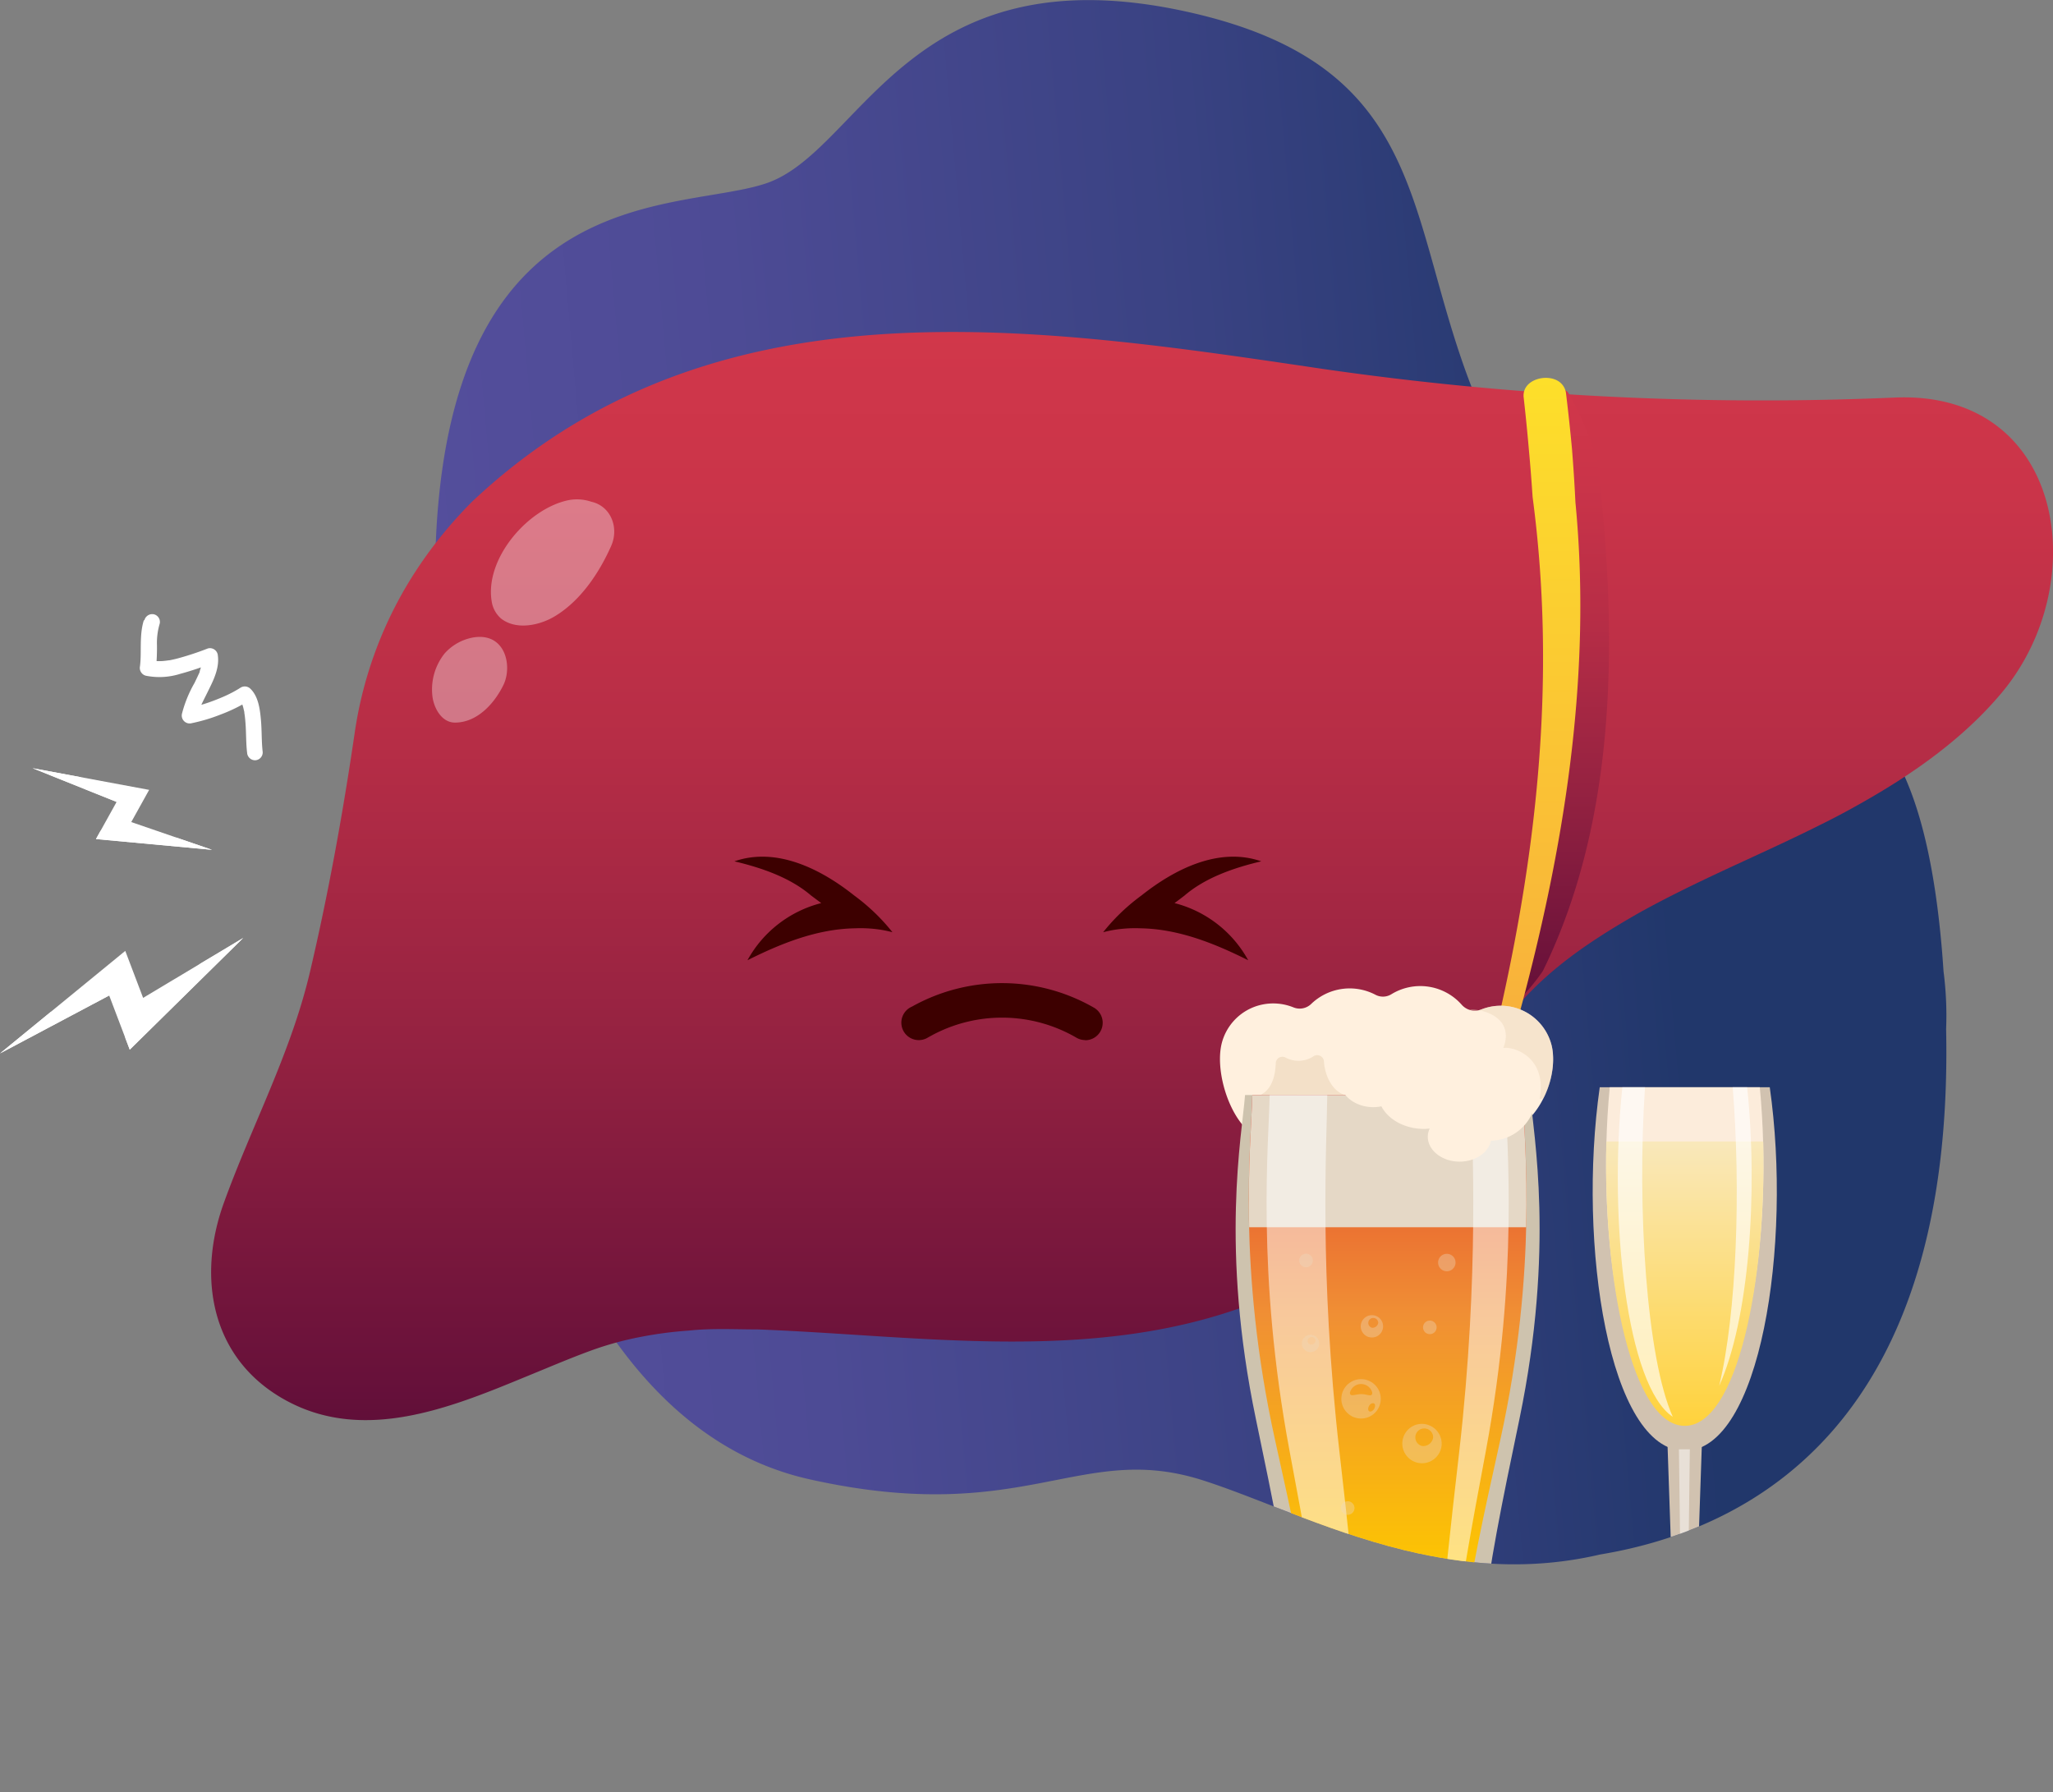 <?xml version="1.0" encoding="UTF-8"?> <svg xmlns="http://www.w3.org/2000/svg" xmlns:xlink="http://www.w3.org/1999/xlink" viewBox="0 0 412 359.61"><rect x="0" y="0" width="412" height="359.61" fill="#808080" stroke="none"/> <defs> <style> .cls-1 { fill: none; } .cls-2 { isolation: isolate; } .cls-3 { fill: url(#linear-gradient); } .cls-15, .cls-23, .cls-24, .cls-4 { fill: #fff; } .cls-5 { fill: url(#linear-gradient-2); } .cls-6 { fill: url(#linear-gradient-3); } .cls-7 { fill: url(#New_Gradient_Swatch_1); } .cls-8 { opacity: 0.35; } .cls-9 { fill: #3d0000; } .cls-10 { clip-path: url(#clip-path); } .cls-11 { fill: #fff0de; } .cls-12 { fill: #cec3ae; } .cls-13 { fill: url(#Orange_Yellow); } .cls-14 { fill: #e5d8c6; } .cls-15, .cls-18, .cls-23, .cls-24 { mix-blend-mode: overlay; } .cls-15 { opacity: 0.51; } .cls-16, .cls-17, .cls-19 { fill: #edd9be; } .cls-16 { opacity: 0.69; } .cls-17 { opacity: 0.53; } .cls-18 { opacity: 0.68; } .cls-19 { opacity: 0.55; } .cls-20 { fill: #d1c2b0; } .cls-21 { fill: #fcecdb; } .cls-22 { fill: url(#linear-gradient-4); } .cls-23 { opacity: 0.64; } .cls-24 { opacity: 0.49; } .cls-25 { fill: #b2a597; } </style> <linearGradient id="linear-gradient" x1="194.13" y1="279.69" x2="194.13" y2="-16" gradientTransform="translate(352.57 -46.07) rotate(84.91)" gradientUnits="userSpaceOnUse"> <stop offset="0" stop-color="#544e9c"></stop> <stop offset="0.22" stop-color="#4d4b95"></stop> <stop offset="0.54" stop-color="#394282"></stop> <stop offset="0.82" stop-color="#21376b"></stop> </linearGradient> <linearGradient id="linear-gradient-2" x1="227.18" y1="66.62" x2="227.18" y2="284.94" gradientUnits="userSpaceOnUse"> <stop offset="0" stop-color="#d1374a"></stop> <stop offset="0.15" stop-color="#ca3449"></stop> <stop offset="0.38" stop-color="#b62d46"></stop> <stop offset="0.65" stop-color="#952241"></stop> <stop offset="0.96" stop-color="#68113a"></stop> <stop offset="1" stop-color="#610f39"></stop> </linearGradient> <linearGradient id="linear-gradient-3" x1="313.22" y1="78.25" x2="313.22" y2="201.97" xlink:href="#linear-gradient-2"></linearGradient> <linearGradient id="New_Gradient_Swatch_1" data-name="New Gradient Swatch 1" x1="308.37" y1="209.27" x2="308.37" y2="75.87" gradientUnits="userSpaceOnUse"> <stop offset="0" stop-color="#f8af3c"></stop> <stop offset="1" stop-color="#fddf2a"></stop> </linearGradient> <clipPath id="clip-path"> <path class="cls-1" d="M284.9,311.78c11.19,2.41,23.3,3.17,36.19.16,31.23-5.18,71.12-27.07,69.46-105.46a68.46,68.46,0,0,0-.52-11.57c-.08-1.22-.17-2.45-.27-3.7-3.07-37.42-13.6-51.2-27.54-51-19.33-16.48-41.66-15.94-59.2-46.35-23.86-41.35-9-79.19-64.84-91.51s-65.26,27.91-84.37,34.42S81.5,34.06,87.82,132s31.53,155.25,74.7,164.86,54.12-7.71,78.84.18c12.09,3.86,26.77,11.15,43.54,14.75Z"></path> </clipPath> <linearGradient id="Orange_Yellow" data-name="Orange, Yellow" x1="278.48" y1="353.42" x2="278.48" y2="219.73" gradientUnits="userSpaceOnUse"> <stop offset="0" stop-color="#ffee25"></stop> <stop offset="0.02" stop-color="#ffe920"></stop> <stop offset="0.1" stop-color="#fed60e"></stop> <stop offset="0.19" stop-color="#fdcb04"></stop> <stop offset="0.28" stop-color="#fdc700"></stop> <stop offset="0.67" stop-color="#f08f34"></stop> <stop offset="0.89" stop-color="#e86031"></stop> <stop offset="1" stop-color="#e2312d"></stop> </linearGradient> <linearGradient id="linear-gradient-4" x1="338.1" y1="286.12" x2="338.1" y2="229.06" gradientUnits="userSpaceOnUse"> <stop offset="0" stop-color="#ffd23c"></stop> <stop offset="1" stop-color="#f9e8bb"></stop> </linearGradient> </defs> <g class="cls-2"> <g id="Layer_2" data-name="Layer 2"> <g id="Layer_1-2" data-name="Layer 1"> <path class="cls-3" d="M284.9,311.78c11.19,2.41,23.3,3.17,36.19.16,31.23-5.18,71.12-27.07,69.46-105.46a68.46,68.46,0,0,0-.52-11.57c-.08-1.22-.17-2.45-.27-3.7-3.07-37.42-13.6-51.2-27.54-51-19.33-16.48-41.66-15.94-59.2-46.35-23.86-41.35-9-79.19-64.84-91.51s-65.26,27.91-84.37,34.42S81.5,34.06,87.82,132s31.53,155.25,74.7,164.86,54.12-7.71,78.84.18c12.09,3.86,26.77,11.15,43.54,14.75Z"></path> <g> <polygon class="cls-4" points="0 211.39 25.14 190.81 28.72 200.24 48.8 188.22 26.04 210.63 21.91 199.76 0 211.39"></polygon> <g> <polygon class="cls-4" points="48.8 188.22 26.04 210.63 25.12 208.22 40.2 193.37 48.8 188.22"></polygon> <polygon class="cls-4" points="20.99 197.34 21.91 199.76 0 211.39 10.09 203.13 20.99 197.34"></polygon> </g> </g> <g> <polygon class="cls-4" points="6.54 154.15 29.93 158.5 26.34 164.96 42.55 170.53 19.26 168.37 23.4 160.92 6.54 154.15"></polygon> <g> <polygon class="cls-4" points="42.55 170.53 19.26 168.37 20.18 166.71 35.61 168.15 42.55 170.53"></polygon> <polygon class="cls-4" points="24.32 159.26 23.4 160.92 6.54 154.15 15.93 155.9 24.32 159.26"></polygon> </g> </g> <path class="cls-4" d="M28.86,124.49c-.95,3-.4,6.41-.77,9.21a1.62,1.62,0,0,0,1.17,1.89,13.82,13.82,0,0,0,6.9-.37,56.34,56.34,0,0,0,6.35-2.13l-2-1.44a5.49,5.49,0,0,1,.05.7c0,.14,0,.28,0,.42,0-.16,0-.14,0,0a10.7,10.7,0,0,1-.35,1.51l-.12.36c-.09.28,0,0,0,.11s-.2.49-.31.73c-.23.52-.48,1-.73,1.54a24.59,24.59,0,0,0-2.54,6.23,1.59,1.59,0,0,0,2,1.86,34.45,34.45,0,0,0,5.79-1.74,31.68,31.68,0,0,0,5.64-2.76l-1.91-.2.21.22c.09.08-.21-.32,0,0s.21.35.31.53c-.11-.2-.08-.2,0,0s.08.2.11.3.14.43.19.65.12.5.18.76,0-.17,0,.15l.06.38c.08.55.13,1.1.17,1.65.16,2,.09,4,.33,6a1.61,1.61,0,0,0,1.63,1.51,1.58,1.58,0,0,0,1.5-1.63c-.25-2.12-.16-4.27-.35-6.4s-.49-4.8-2.16-6.36a1.6,1.6,0,0,0-1.9-.2,23.6,23.6,0,0,1-2.4,1.34c-.85.42-1.67.76-2.67,1.15a34.5,34.5,0,0,1-5.64,1.68l2,1.86a9.61,9.61,0,0,1,.41-1.51c0-.1.11-.33,0-.12l.18-.44c.1-.24.21-.48.32-.73.48-1,1-2,1.52-3.08,1-2,2-4.27,1.69-6.56a1.59,1.59,0,0,0-2-1.44,59,59,0,0,1-6.05,2c-.53.14-1.07.26-1.61.37-.09,0-.35.06-.13,0l-.46.07-.73.08a10,10,0,0,1-1.55,0s-.41,0-.18,0l-.18,0a6.2,6.2,0,0,1-.72-.16l1.17,1.89a42,42,0,0,0,.22-4.89,13.53,13.53,0,0,1,.55-4.33,1.57,1.57,0,0,0-1.17-1.88,1.61,1.61,0,0,0-1.89,1.17Z"></path> <path class="cls-5" d="M183.35,66.75c-32,1.11-62.6,9.45-88.55,33.86a87.21,87.21,0,0,0-10.92,13.31A80.62,80.62,0,0,0,71.19,147c-2.37,16.16-5.26,32.2-9,48.1-3.84,16.28-11.64,30.71-17.29,46.34-5.51,15.3-2.4,31.88,13.16,39.93,15.29,7.91,32.19,1.19,46.83-4.85,4.92-2,9.72-4.08,14.28-5.71a64.53,64.53,0,0,1,9.46-2.55A78.32,78.32,0,0,1,138.3,267c4.46-.49,9.24-.23,13.76-.23,32.65,1.25,66.55,6.78,97.9-4.67a84.82,84.82,0,0,0,10-4.53c12.86-6.88,23.51-17.13,29.74-32,1.65-2.81,3.26-5.65,4.88-8.47s3.25-5.62,4.91-8.35c7.29-11.8,18.08-19.09,29.47-25.59,2.95-1.64,5.94-3.18,8.95-4.67,9-4.46,18.3-8.41,27.3-12.93q4.07-2,8.09-4.28c10.68-6,20.84-13.16,28.54-22.43,18.26-22,12.41-60.42-21.47-59.08A617,617,0,0,1,265.27,74C238.25,70,210.3,65.81,183.35,66.75Z"></path> <path class="cls-6" d="M310.7,89.73c.52,3.89,1,7.79,1.38,11.7,3.22,30.47,4,62.11-5,91.55a89.69,89.69,0,0,1-3.61,9,43.73,43.73,0,0,0,6.16-7.15c15.19-31,14.94-68.2,11-101.72a56,56,0,0,0-2.43-7.24,55.37,55.37,0,0,0-3.44-7A1.32,1.32,0,0,0,313,78.4a6,6,0,0,0-2.74,7.71C310.44,87.32,310.58,88.52,310.7,89.73Z"></path> <path class="cls-7" d="M306.85,90.6c.28,3,.51,6.07.72,9.16,4.86,36.59.88,72.7-8,109.51,1-1,2.08-2,3-3a21.69,21.69,0,0,1,2.12-2.06c9.21-33.74,14.84-68.59,11.47-103.41q-.26-5.37-.69-10.71-.51-5.5-1.18-11a3.39,3.39,0,0,0-1.35-2.46c-2.41-1.78-7.43-.53-7.18,3Q306.38,85.12,306.85,90.6Z"></path> <g class="cls-8"> <path class="cls-4" d="M114.12,100.36C106,102,97.3,112,98.66,120.59a5.66,5.66,0,0,0,1.87,3.51c3,2.39,7.65,1.42,10.65-.34,5.25-3.07,9.07-8.78,11.48-14.23,1.62-3.68-.11-8-4-8.85A8.94,8.94,0,0,0,114.12,100.36Z"></path> </g> <g class="cls-8"> <path class="cls-4" d="M93.8,128.2a10.05,10.05,0,0,0-4.55,2.9,11.6,11.6,0,0,0-2.49,8.45C87,142,88.6,145,91.3,145c4.44,0,7.9-3.79,9.74-7.57,1.14-2.36,1-5.85-.76-7.89C98.67,127.64,96.14,127.48,93.8,128.2Z"></path> </g> <path class="cls-9" d="M235.71,181.22a23.51,23.51,0,0,1,14.78,11.47c-6.62-3.31-13.89-6.28-21.58-6.41a26.53,26.53,0,0,0-3.78.11,23.07,23.07,0,0,0-3.75.68,39.52,39.52,0,0,1,4.93-5.17c.9-.79,1.83-1.53,2.8-2.24,6.5-5.16,15.43-9.79,24-6.82-5.63,1.33-11.25,3.31-15.39,6.86C236.52,180.63,235.71,181.22,235.71,181.22Z"></path> <path class="cls-9" d="M164.81,181.22A23.49,23.49,0,0,0,150,192.69c6.61-3.31,13.89-6.28,21.57-6.41a26.62,26.62,0,0,1,3.79.11,23.15,23.15,0,0,1,3.74.68,38.87,38.87,0,0,0-4.93-5.17c-.89-.79-1.83-1.53-2.79-2.24-6.5-5.16-15.43-9.79-24-6.82,5.62,1.33,11.25,3.31,15.39,6.86Z"></path> <path class="cls-9" d="M217.77,208.71a3.52,3.52,0,0,1-1.7-.45,29.69,29.69,0,0,0-29.34-.35l-.44.24A3.5,3.5,0,1,1,183,202l.44-.24a37,37,0,0,1,36.05.42,3.5,3.5,0,0,1-1.72,6.56Z"></path> <g class="cls-10"> <g> <path class="cls-11" d="M303.48,202.07a10.61,10.61,0,0,0-6.18.48,3.51,3.51,0,0,1-3.95-.92,11.09,11.09,0,0,0-14.11-2.13,3.22,3.22,0,0,1-3.22.11,11.13,11.13,0,0,0-12.92,1.88,3.32,3.32,0,0,1-3.57.64,10.81,10.81,0,0,0-6.44-.5,10.61,10.61,0,0,0-8,8.11c-1.44,6.9,3.21,19.12,9.86,19.12,3.53,0,42.28-1.63,46.18-1.63,6.57,0,11.73-10.28,10.33-17.08A10.51,10.51,0,0,0,303.48,202.07Z"></path> <path class="cls-12" d="M307.1,219.73H249.86c-.62,8.05-5,30.64,2.17,65,7.11,34,10.52,51.68,4.64,66.22-.93,2.48-2.17,8.05,2.78,8.67H297.5c4.95-.62,3.72-6.19,2.79-8.67-5.88-14.54-2.48-32.18,4.64-66.22C312.05,250.37,307.72,227.78,307.1,219.73Z"></path> <path class="cls-13" d="M305.63,219.73H251.32c-.21,9.39-3.12,34.45,4.56,69.23,6.9,31,10,46,5.68,57.69-.66,2-1.48,6.29,2.33,6.77h29.17c3.81-.48,3-4.82,2.34-6.77-4.31-11.74-1.22-26.65,5.68-57.69C308.75,254.18,305.84,229.12,305.63,219.73Z"></path> <path class="cls-14" d="M250.68,246.27h55.59c.3-12.52-.53-21.66-.64-26.54H251.32C251.21,224.61,250.39,233.75,250.68,246.27Z"></path> <path class="cls-15" d="M271.79,350.76c2.29-12.12.65-27.51-3-59.55-4.09-35.91-2.54-61.79-2.43-71.48H254.8c-.18,9.69-2.72,35.57,4,71.48,6,32,8.71,47.43,5,59.55-.58,2-1.29,6.5,2,7H273C271,357.26,271.44,352.77,271.79,350.76Zm30.36-131h-6.87c.11,9.69,1.66,35.57-2.43,71.48-3.68,32-5.32,47.43-3,59.55.36,2,.79,6.5-1.24,7h2.61c3.33-.49,2.62-5,2-7-3.75-12.12-1.06-27.51,4.95-59.55C304.87,255.3,302.34,229.42,302.15,219.73Z"></path> <path class="cls-11" d="M299.3,210.29a9.28,9.28,0,0,0-7.36,3.67,10.86,10.86,0,0,0-6.11-1.81,11.17,11.17,0,0,0-5.42,1.37,7.6,7.6,0,0,0-4.79-1.6c-3.65,0-6.61,2.29-6.61,5.12s3,5.13,6.61,5.13a8.26,8.26,0,0,0,1.6-.17c1.37,2.66,4.7,4.54,8.61,4.54a9.61,9.61,0,0,0,1.09-.09,3.92,3.92,0,0,0-.39,1.65c0,2.73,2.86,5,6.38,5,3.2,0,5.82-1.83,6.29-4.2h.1a9.29,9.29,0,0,0,0-18.57Z"></path> <path class="cls-16" d="M270,219.73c-2.44-.58-4.09-3.61-4.31-6.73a1.35,1.35,0,0,0-2-1.1,5.49,5.49,0,0,1-5.66.34,1.33,1.33,0,0,0-2,1c-.09,2.32-.62,5.22-3,6.44C256.36,219.73,269.82,219.57,270,219.73Z"></path> <path class="cls-17" d="M311.48,210.15a10.54,10.54,0,0,0-14.18-7.6,3.48,3.48,0,0,1-2.38.06c2.75-.21,9.1,1.65,6.77,7.68,2.33-.31,8.82,2,7.28,10.21a4.09,4.09,0,0,0,.78-.13A16.63,16.63,0,0,0,311.48,210.15Z"></path> <g class="cls-18"> <path class="cls-19" d="M275.31,263.91a2.24,2.24,0,1,0,2.25,2.24A2.24,2.24,0,0,0,275.31,263.91Zm0,2.52a1,1,0,1,1,1.28-1A1.16,1.16,0,0,1,275.31,266.43Z"></path> <path class="cls-19" d="M263,267.85a1.74,1.74,0,1,0,1.74,1.74A1.74,1.74,0,0,0,263,267.85Zm0,2a.79.79,0,1,1,1-.76A.9.9,0,0,1,263,269.81Z"></path> <path class="cls-19" d="M290.36,251.6a1.75,1.75,0,1,0,1.74,1.75A1.74,1.74,0,0,0,290.36,251.6Z"></path> <path class="cls-19" d="M286.94,265a1.36,1.36,0,1,0,1.36,1.36A1.36,1.36,0,0,0,286.94,265Z"></path> <path class="cls-19" d="M270.46,301.25a1.36,1.36,0,1,0,1.36,1.36A1.36,1.36,0,0,0,270.46,301.25Z"></path> <path class="cls-19" d="M284.38,339.08a1.36,1.36,0,1,0,1.36,1.36A1.36,1.36,0,0,0,284.38,339.08Z"></path> <path class="cls-19" d="M262.1,251.58a1.36,1.36,0,1,0,1.36,1.36A1.36,1.36,0,0,0,262.1,251.58Z"></path> <path class="cls-19" d="M285.37,285.72a3.95,3.95,0,1,0,3.95,3.95A4,4,0,0,0,285.37,285.72Zm0,4.44a1.79,1.79,0,1,1,2.24-1.73A2,2,0,0,1,285.37,290.16Z"></path> <path class="cls-19" d="M273.3,332.84a2.79,2.79,0,1,0,2.79,2.78A2.78,2.78,0,0,0,273.3,332.84Zm0,3.13a1.26,1.26,0,1,1,1.59-1.22A1.44,1.44,0,0,1,273.3,336Z"></path> <path class="cls-19" d="M273.15,276.75a3.95,3.95,0,1,0,3.94,3.94A3.95,3.95,0,0,0,273.15,276.75Zm-2.25,2.71a2.32,2.32,0,0,1,4.49,0c0,1-1,.29-2.2.29S270.9,280.41,270.9,279.46Zm4.86,3.28c-.29.42-.74.63-1,.45s-.25-.67,0-1.1.73-.62,1-.45S276,282.31,275.76,282.74Z"></path> <path class="cls-19" d="M279.79,313.52a2.75,2.75,0,1,0,3.85.51A2.75,2.75,0,0,0,279.79,313.52ZM279.7,316a1.61,1.61,0,0,1,2.48-1.9c.4.53-.41.57-1.1,1.09S280.1,316.49,279.7,316Zm4.07-.24c0,.35-.14.65-.36.67s-.42-.27-.45-.62.14-.66.37-.67S283.75,315.37,283.77,315.73Z"></path> </g> </g> </g> <g class="cls-10"> <g> <path class="cls-20" d="M355.16,218.17c4.51,31.64-1.89,72.94-17.06,72.94s-21.57-41.3-17.06-72.94Z"></path> <path class="cls-21" d="M323.05,218.17c-2.88,29.77,2.82,66,15.05,66s17.93-36.2,15.06-66Z"></path> <path class="cls-22" d="M322.36,229.06c-.7,28.11,5.26,57.06,15.74,57.06s16.45-28.95,15.75-57.06Z"></path> <path class="cls-23" d="M347.72,218.17c1.66,20.65.81,45.21-2.71,59.92,5.95-13.14,7.85-38.55,5.61-59.92Zm-17.6,0h-4.54c-2.81,26.83.91,60.05,10.12,66.14C330.45,272.59,328.49,242.63,330.12,218.17Z"></path> <path class="cls-20" d="M340,335l1.55-45.68h-6.93L336.19,335a4.36,4.36,0,0,1-2.89,4.25l-13.1,4.24V345H356v-1.5l-13.09-4.24A4.33,4.33,0,0,1,340,335Z"></path> <path class="cls-24" d="M337.52,336.9l-.59-46.07h2.19l-.58,46.07a2.57,2.57,0,0,0,1,2.21c.71.39,8,3.28,8,3.28H328.7s7.08-2.51,7.72-2.92A3.1,3.1,0,0,0,337.52,336.9Z"></path> <rect class="cls-25" x="320.2" y="343.48" width="35.8" height="1.51"></rect> </g> </g> </g> </g> </g> </svg> 
